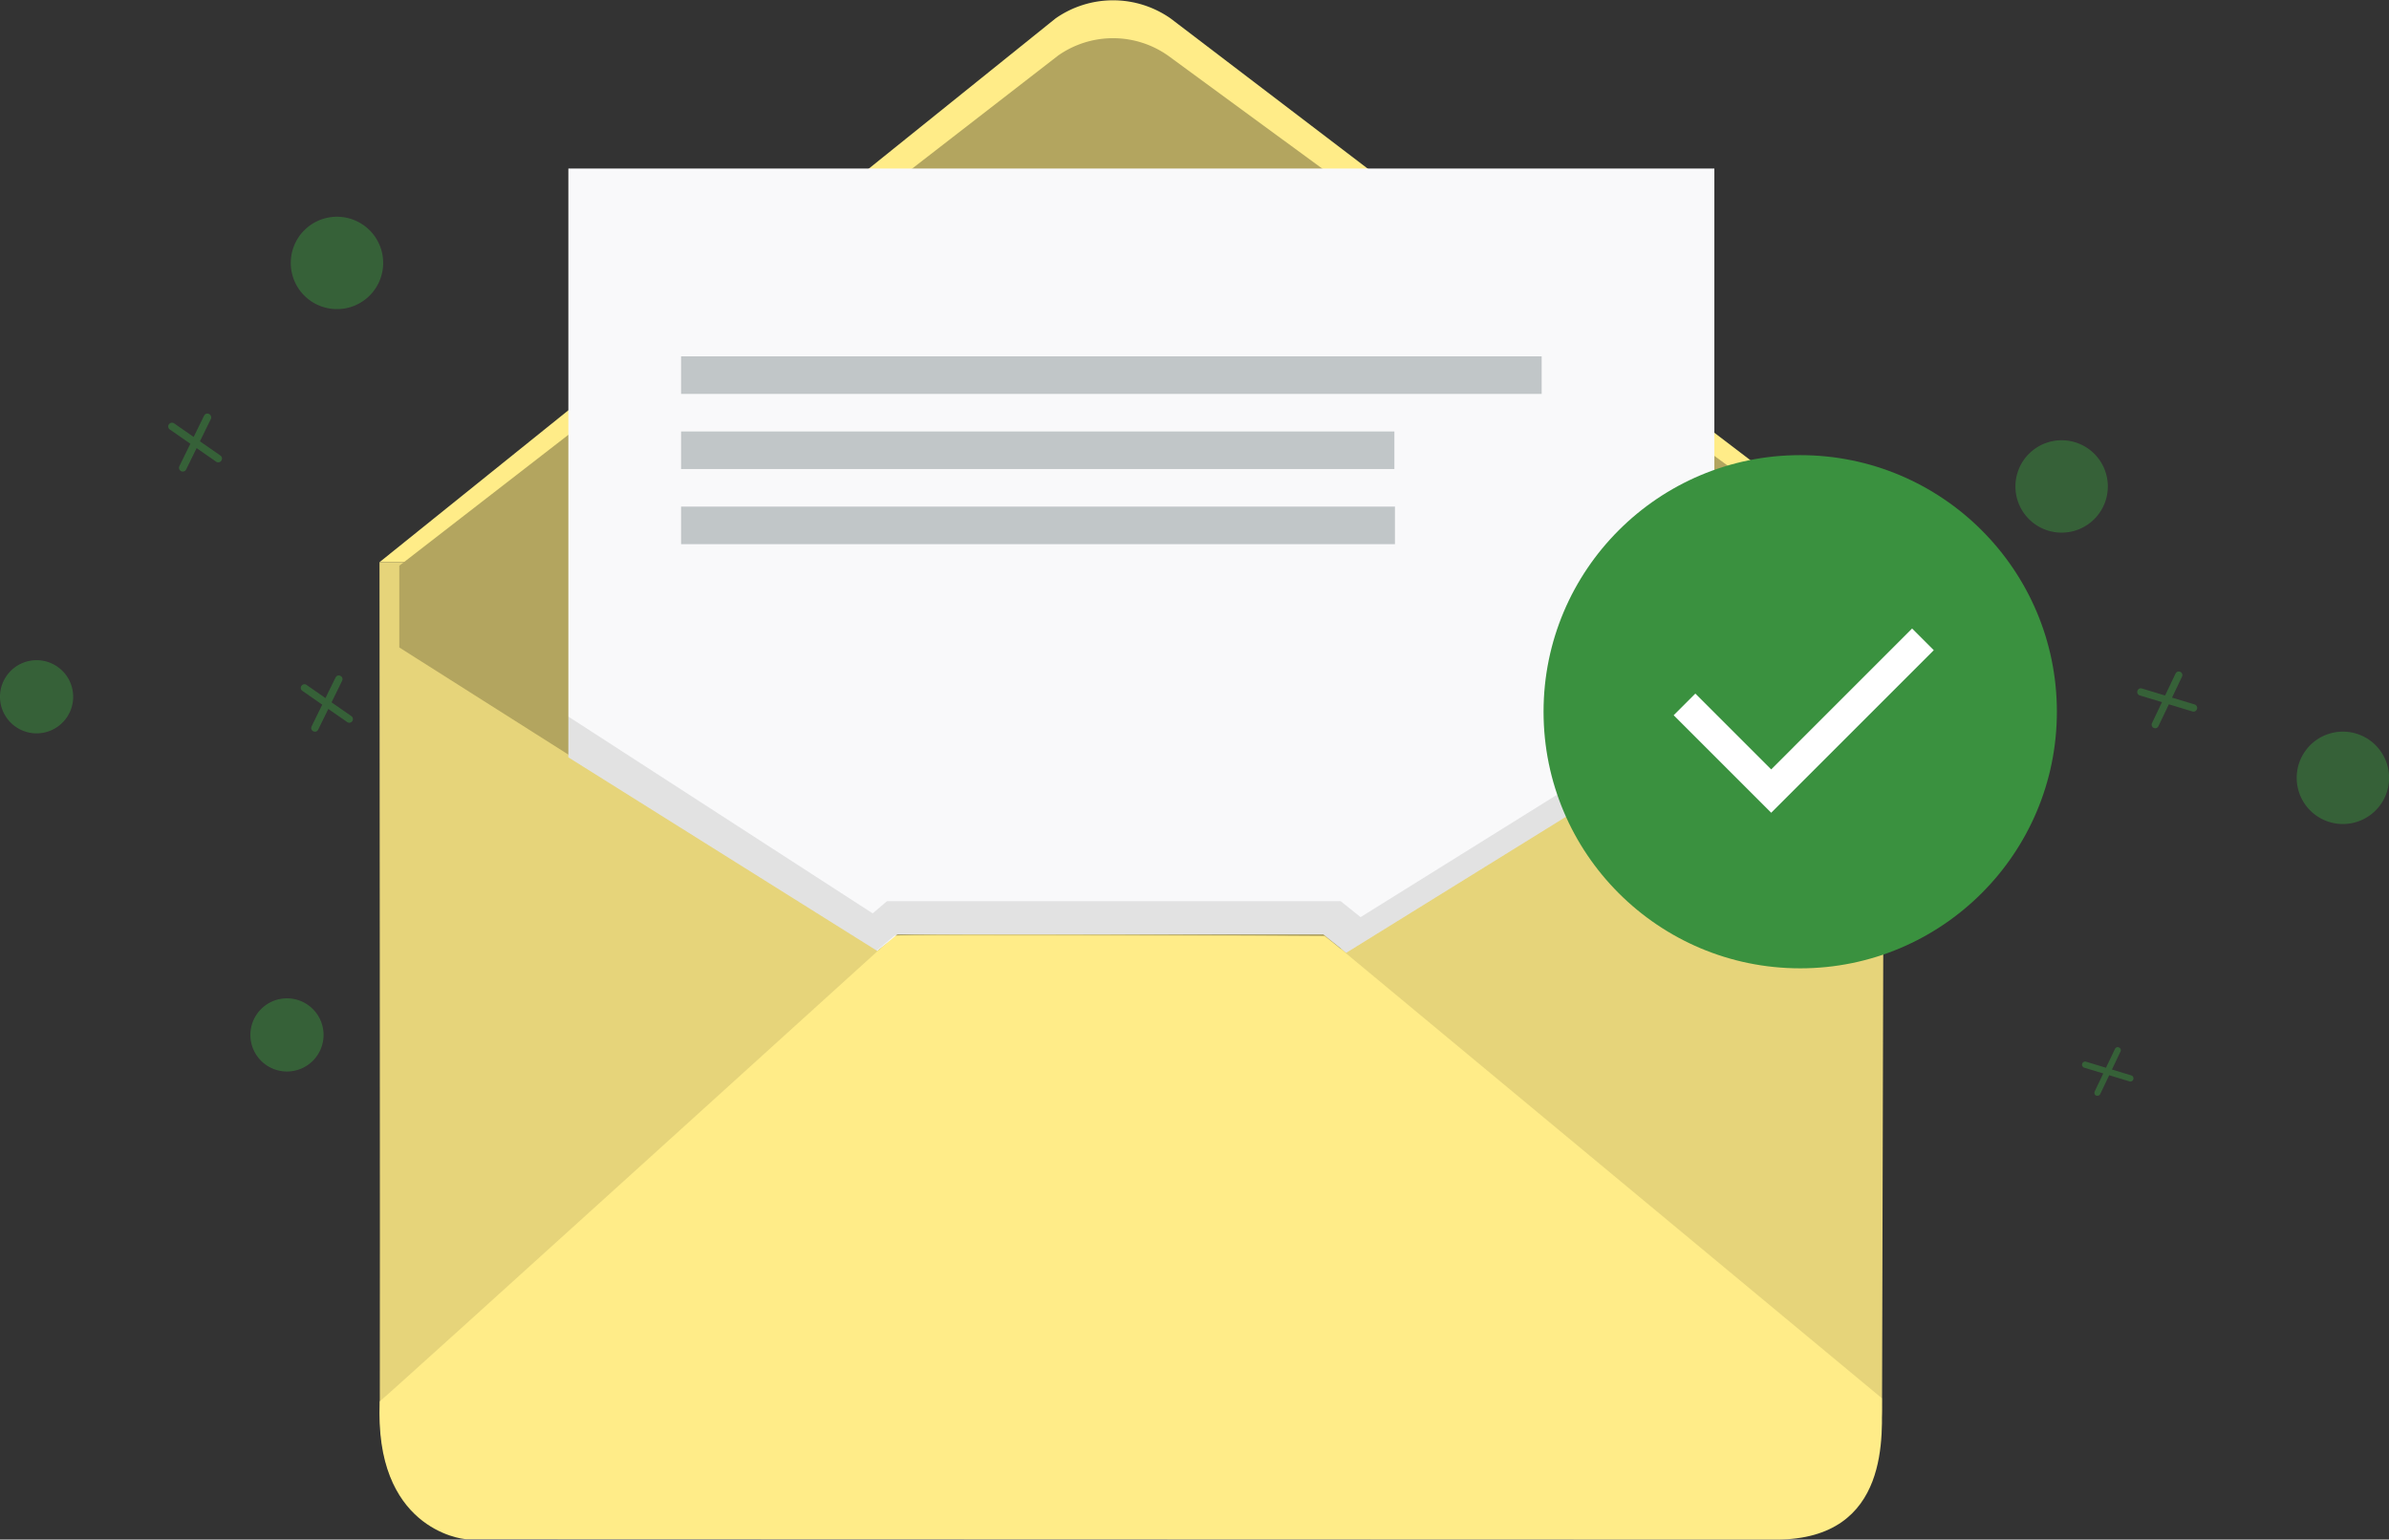 <svg id="il-docu-ok" xmlns="http://www.w3.org/2000/svg" width="186.159" height="120" viewBox="0 0 186.159 120">
  <rect x="0" y="0" width="186.159" height="120" fill="#333333" stroke="none"/>
  <g id="shines" transform="translate(0 16.894)">
    <path id="Trazado_3" data-name="Trazado 3" d="M-2873.882,2826.624a.071.071,0,0,1-.054-.026.285.285,0,0,1-.079-.344l.777-1.633-1.729-.525a.207.207,0,0,1-.092-.052.265.265,0,0,1-.094-.3.278.278,0,0,1,.357-.186l1.8.547.815-1.712a.275.275,0,0,1,.371-.131.275.275,0,0,1,.133.37l-.779,1.636,1.758.533a.277.277,0,0,1,.186.357.277.277,0,0,1-.357.186l-1.833-.556-.814,1.708a.271.271,0,0,1-.249.16A.264.264,0,0,1-2873.882,2826.624Z" transform="translate(3041.707 -2786.786)" fill="#3a913f" stroke="rgba(0,0,0,0)" stroke-width="1" opacity="0.5"/>
    <path id="Oval" d="M3.6,0A3.6,3.6,0,1,1,0,3.6,3.6,3.6,0,0,1,3.6,0Z" transform="translate(157.049 17.422)" fill="#3a913f" opacity="0.5"/>
    <path id="Oval-2" data-name="Oval" d="M3.6,0A3.6,3.6,0,1,1,0,3.6,3.6,3.6,0,0,1,3.6,0Z" transform="translate(178.966 40.134)" fill="#3a913f" opacity="0.5"/>
    <path id="Trazado_1" data-name="Trazado 1" d="M-2881.067,2766a.058.058,0,0,1-.045-.023.245.245,0,0,1-.068-.3l.667-1.4-1.483-.449a.2.2,0,0,1-.08-.045.227.227,0,0,1-.08-.261.237.237,0,0,1,.306-.158l1.548.469.7-1.467a.235.235,0,0,1,.317-.113.235.235,0,0,1,.113.318l-.667,1.4,1.506.457a.236.236,0,0,1,.159.306.237.237,0,0,1-.306.158l-1.571-.476-.7,1.463a.233.233,0,0,1-.214.137A.236.236,0,0,1-2881.067,2766Z" transform="translate(3044.408 -2697.501)" fill="#3a913f" stroke="rgba(0,0,0,0)" stroke-width="1" opacity="0.5"/>
    <path id="Trazado_4" data-name="Trazado 4" d="M-2761.81,2858.045a.283.283,0,0,1-.131-.38l.83-1.694-1.552-1.079a.276.276,0,0,1-.066-.393l.04-.04a.276.276,0,0,1,.354-.026l1.474,1.025.785-1.6a.623.623,0,0,1,.067-.092.275.275,0,0,1,.315-.039.284.284,0,0,1,.131.381l-.825,1.682,1.547,1.075a.278.278,0,0,1,.065.395.277.277,0,0,1-.394.065l-1.469-1.021-.79,1.613a.273.273,0,0,1-.253.16A.306.306,0,0,1-2761.81,2858.045Z" transform="translate(2786.222 -2817.94)" fill="#3a913f" stroke="rgba(0,0,0,0)" stroke-width="1" opacity="0.5"/>
    <path id="Oval-3" data-name="Oval" d="M3.6,0A3.6,3.6,0,1,1,0,3.6,3.6,3.6,0,0,1,3.6,0Z" transform="translate(22.658)" fill="#3a913f" opacity="0.5"/>
    <path id="Trazado_2" data-name="Trazado 2" d="M-2761.781,2858.178a.293.293,0,0,1-.135-.393l.855-1.744-1.6-1.112a.285.285,0,0,1-.068-.406c.014-.013.028-.027.041-.041a.283.283,0,0,1,.365-.026l1.519,1.055.809-1.652a.621.621,0,0,1,.068-.094.284.284,0,0,1,.325-.041.293.293,0,0,1,.135.393l-.849,1.734,1.594,1.108a.287.287,0,0,1,.068.407.286.286,0,0,1-.406.067l-1.514-1.053-.814,1.662a.281.281,0,0,1-.26.164A.318.318,0,0,1-2761.781,2858.178Z" transform="translate(2775.895 -2838.347)" fill="#3a913f" stroke="rgba(0,0,0,0)" stroke-width="1" opacity="0.5"/>
    <path id="Oval-4" data-name="Oval" d="M2.851,0A2.851,2.851,0,1,1,0,2.851,2.851,2.851,0,0,1,2.851,0Z" transform="translate(0 34.565)" fill="#3a913f" opacity="0.5"/>
    <path id="Oval-5" data-name="Oval" d="M2.851,0A2.851,2.851,0,1,1,0,2.851,2.851,2.851,0,0,1,2.851,0Z" transform="translate(19.511 60.922)" fill="#3a913f" opacity="0.5"/>
  </g>
  <g id="sobre" transform="translate(29.572 0)">
    <path id="Path" d="M0,0H117.257l-.172,65.365c0,8.1-3.925,8.522-5.92,9.175s-15.841.176-23.933.176L10.768,75.931C1.476,75.931,0,71.545.024,65.493S0,0,0,0Z" transform="translate(0 43.82)" fill="#e6d47a"/>
    <path id="Path-2" data-name="Path" d="M0,43.82,52.674,1.44a7.817,7.817,0,0,1,8.975,0l55.607,42.38Z" fill="#ffec88"/>
    <path id="Path-3" data-name="Path" d="M0,41.119,51.336,1.354a7.442,7.442,0,0,1,8.563,0l54.26,39.765v4.86S72.7,71.831,72.352,71.48c-.849-.834-35.133-.4-35.133-.4L0,47.488Z" transform="translate(1.542 2.978)" fill="#b3a55f"/>
    <path id="Path-4" data-name="Path" d="M.024,36.388C.614,35.95,39.881.317,40.13.1S73.667.1,73.667.1l43.394,36.039c0,2.579.816,11.025-8.231,11.025L6.768,47.132C6.317,47.132-.451,46.248.024,36.388Z" transform="translate(0 72.839)" fill="#ffec88"/>
    <path id="Path-5" data-name="Path" d="M60.612,61.13,58.835,59.7H25.629l-1.562,1.283L0,45.893V0H89.3V43.36Z" transform="translate(14.717 13.137)" fill="#f9f9fa"/>
    <path id="Rectangle" d="M0,0H67.06V2.928H0Z" transform="translate(23.5 27.775)" fill="#c1c6c8"/>
    <path id="Rectangle-2" data-name="Rectangle" d="M0,0H55.584V2.928H0Z" transform="translate(23.5 33.631)" fill="#c1c6c8"/>
    <path id="Rectangle-3" data-name="Rectangle" d="M0,0H55.627V2.928H0Z" transform="translate(23.5 39.487)" fill="#c1c6c8"/>
    <path id="Path-6" data-name="Path" d="M24.022,19.786l1.391-1.171,33.479.044,1.72,1.3L89.3,2.19V0L61.732,17.18,60.18,15.936H24.827l-1.113.952L0,1.548V4.723Z" transform="translate(14.717 54.307)" fill="#111" opacity="0.1"/>
  </g>
  <g id="ok" transform="translate(120.279 35.476)">
    <circle id="Oval-6" data-name="Oval" cx="20" cy="20" r="20" fill="#3a913f"/>
    <g id="ic-rmx-check" transform="translate(10.136 10.136)">
      <path id="Trazado_175" data-name="Trazado 175" d="M0,0H20.272V20.272H0Z" fill="none"/>
      <path id="Trazado_228" data-name="Trazado 228" d="M11.238,16.96,22.218,5.979l1.69,1.689-12.67,12.67-7.6-7.6,1.689-1.689Z" transform="translate(-3.636 -2.6)" fill="#fff"/>
    </g>
  </g>
</svg>
